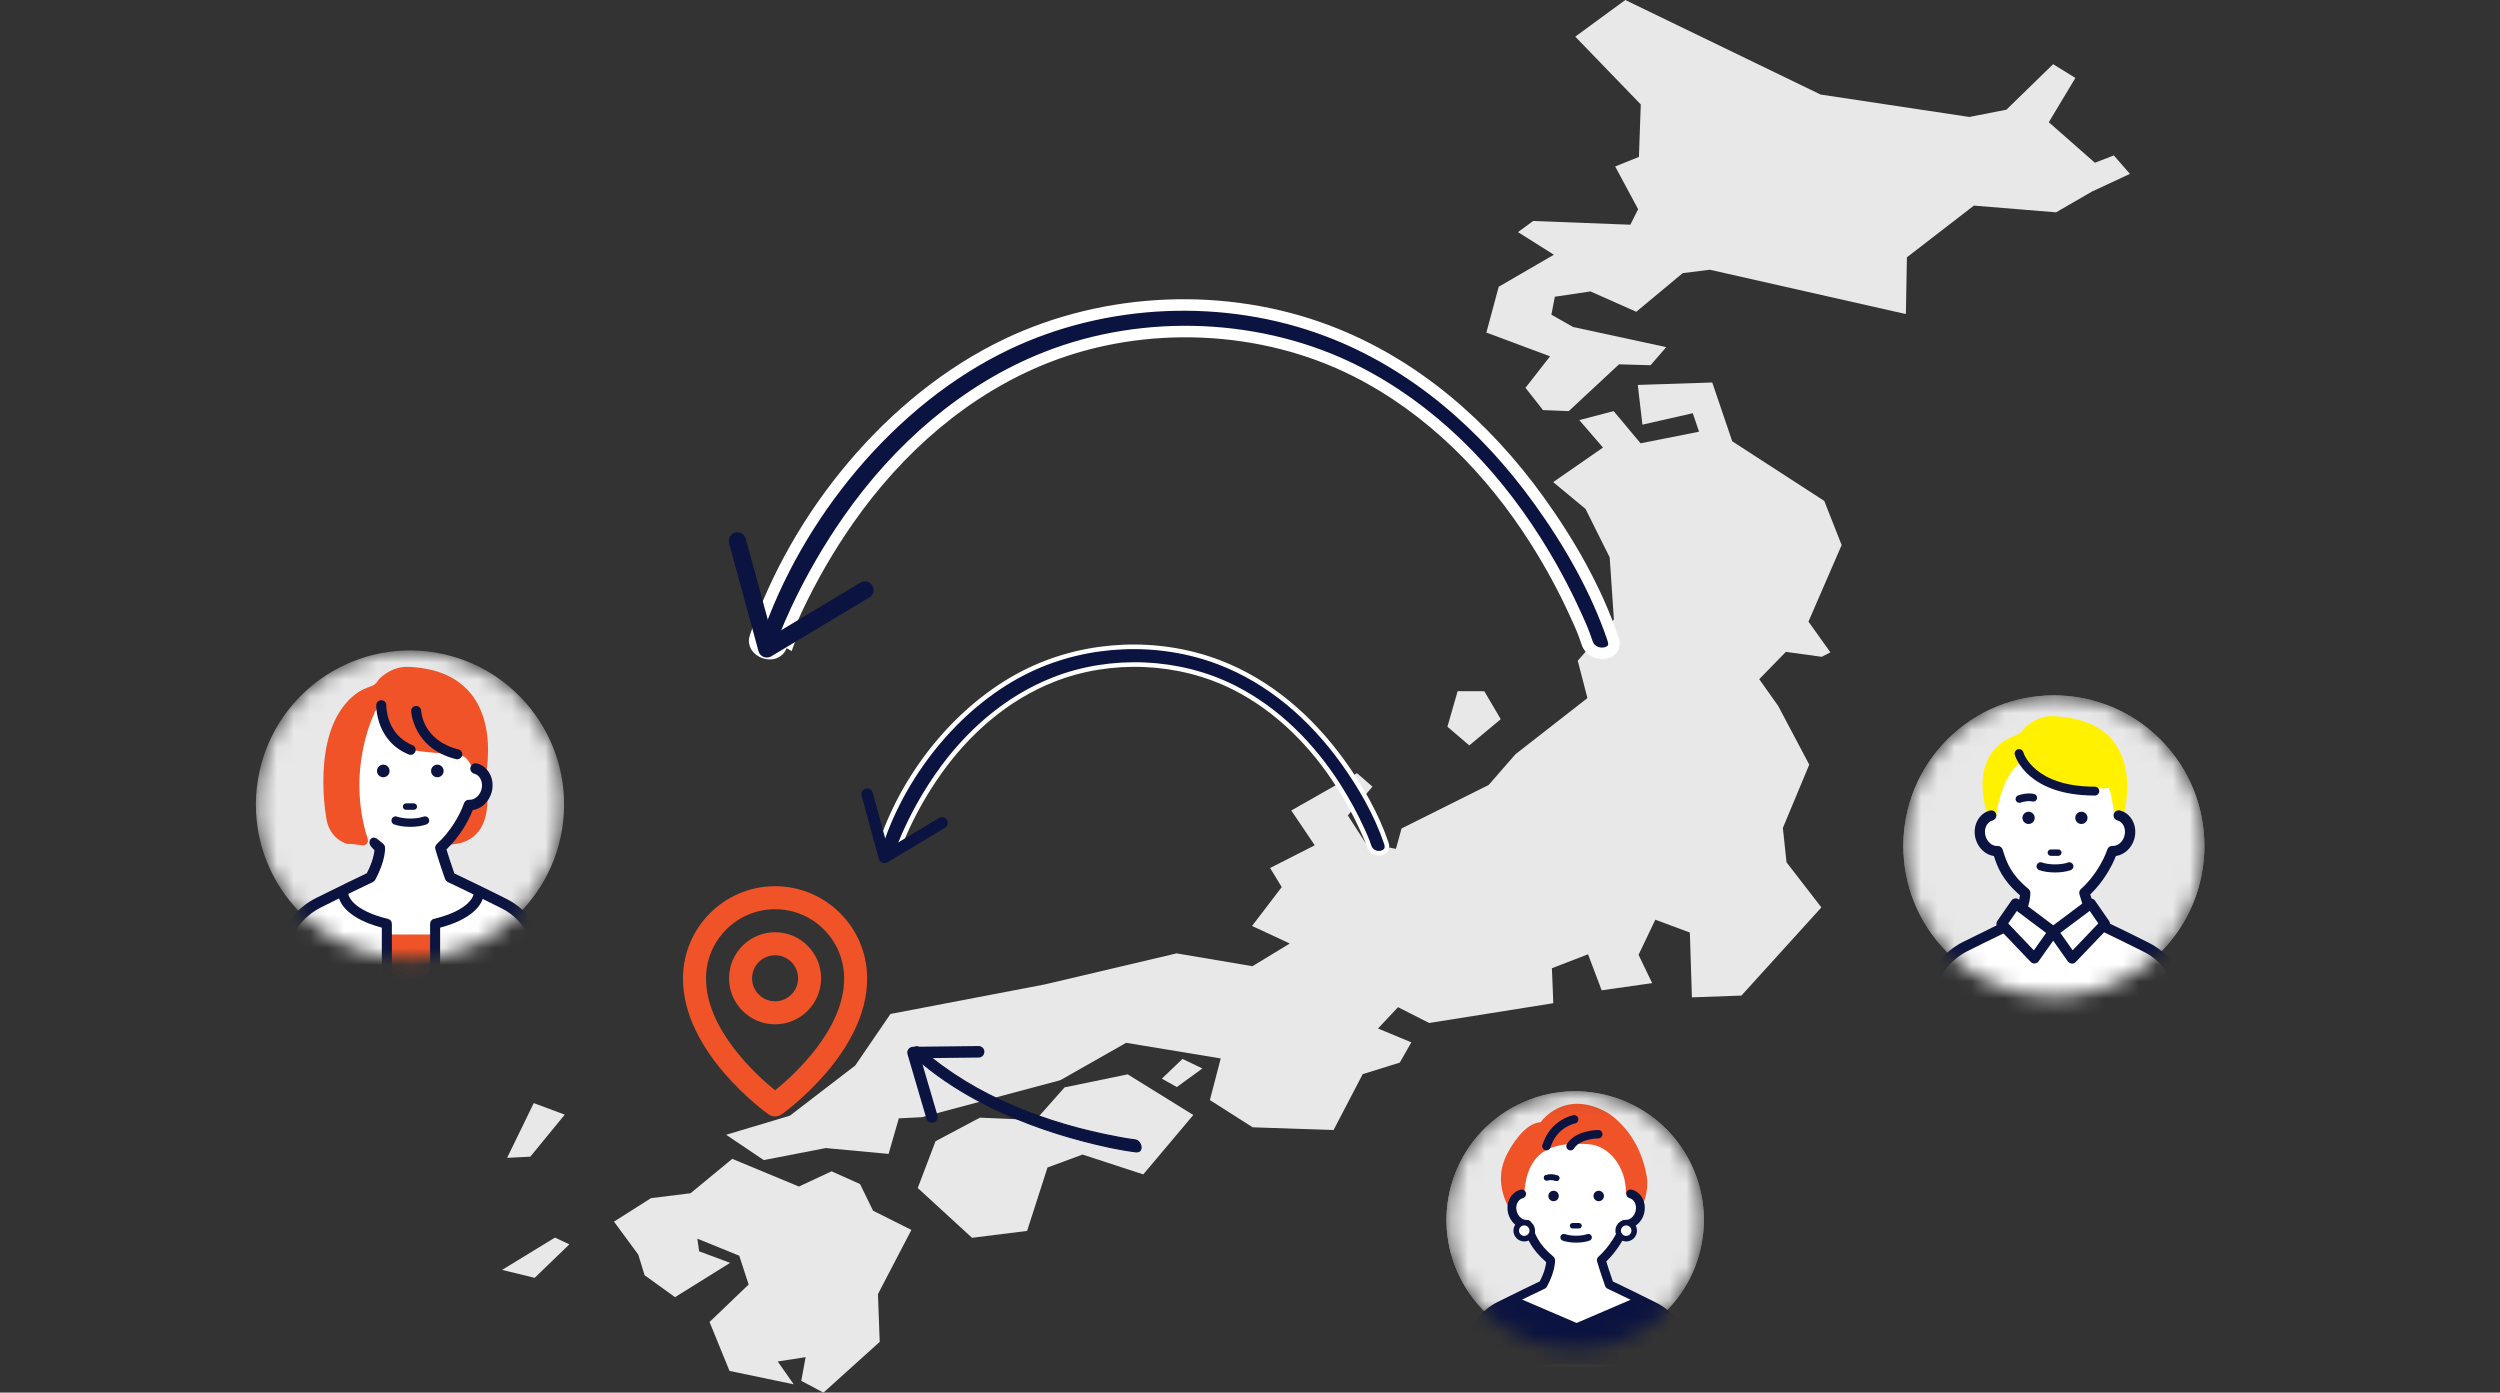 <svg width="149" height="83" viewBox="0 0 149 83" fill="none" xmlns="http://www.w3.org/2000/svg">
<rect x="0" y="0" width="149" height="83" fill="#333333" stroke="none"/>
<g clip-path="url(#clip0_2287_53)">
<path d="M122.365 3.826L123.693 4.645L122.108 7.284L124.854 9.699L125.985 9.264L126.944 10.364L124.686 11.414L122.541 12.655L117.643 12.254L113.652 15.335L113.59 18.718L101.904 16.076L100.291 16.278L97.521 18.582L94.792 17.369L92.669 17.685L92.462 18.757L93.758 19.49L99.306 20.689L98.374 21.767L96.492 21.715L93.496 24.503L91.963 24.441L90.918 23.114L92.383 21.237L88.588 19.821L89.323 17.09L92.612 15.182L90.472 13.835L91.376 13.171L97.167 13.393L97.633 12.468L96.264 9.922L97.68 9.351L97.79 6.225L93.886 2.184L96.867 0L108.508 5.635L117.37 6.971L119.583 6.537L122.365 3.826Z" fill="#E8E8E8"/>
<path d="M88.465 41.198L89.445 42.864L87.569 44.426L86.266 43.312L86.876 41.193L88.465 41.198Z" fill="#E8E8E8"/>
<path d="M71.66 63.68L70.14 64.789L69.246 64.288L70.476 63.112L71.66 63.68Z" fill="#E8E8E8"/>
<path d="M33.658 66.433L31.607 68.938L30.224 69.007L31.812 65.744L33.658 66.433Z" fill="#E8E8E8"/>
<path d="M102.05 22.797L103.241 26.3L108.726 29.855L109.762 32.485L107.784 37.048L109.092 38.878L108.577 39.146L106.438 38.851L104.85 40.48L105.981 42.075L107.831 45.573L106.258 49.346L106.477 51.394L108.554 54.082L103.789 59.336L100.838 59.442L100.715 55.58L98.657 54.815L97.657 56.907L98.469 58.594L95.459 59.022L94.647 56.875L92.494 57.706L92.577 59.791L85.178 60.97L83.323 60.027L82.129 61.299L84.116 62.124L83.425 63.333L81.218 64.018L79.48 67.351L74.659 67.187L72.108 65.564L72.756 63.083L67.117 62.152L63.199 64.378L54.954 66.583L53.57 66.654L52.961 68.773L49.216 68.424L45.52 69.141L43.277 67.633L47.077 66.495L50.972 63.504L53.072 60.432L62.277 58.67L70.127 56.821L74.646 57.586L76.869 56.235L74.622 55.187L76.391 52.871L75.698 51.732L78.358 50.379L76.96 48.305L80.877 46.079L81.798 46.884L80.332 48.6L81.396 50.254L83.198 50.591L83.532 49.375L88.723 46.785L90.322 44.951L94.611 41.606L94.034 39.379L96.188 36.913L95.937 33.215L94.496 30.33L92.57 28.732L95.539 26.675L94.127 25.038L96.173 24.502L97.778 26.421L101.263 25.73L100.891 24.627L97.888 25.309L97.611 22.942L102.05 22.797Z" fill="#E8E8E8"/>
<path d="M67.21 64.031L71.121 66.454L68.139 69.994L64.52 68.811L62.432 69.582L61.215 73.362L57.932 73.772L54.697 70.804L55.758 68.016L58.403 66.612L61.719 66.76L63.449 64.807L67.21 64.031Z" fill="#E8E8E8"/>
<path d="M33.933 74.164L31.866 76.159L29.925 75.686L33.075 73.76L33.933 74.164Z" fill="#E8E8E8"/>
<path d="M51.259 70.57L52.035 72.158L54.319 73.303L52.326 77.128L52.431 79.976L49.078 83L47.756 82.297L48.016 80.885L46.351 81.144L47.306 82.506L43.479 81.707L42.289 78.79L44.619 76.558L44.059 74.841L41.561 73.824L41.668 74.577L43.514 75.266L40.233 77.311L38.418 76.005L38.041 74.774L36.594 72.809L38.798 71.41L41.156 71.117L43.642 69.068L47.615 70.718L49.562 69.811L51.259 70.57Z" fill="#E8E8E8"/>
</g>
<path d="M46.195 61.05C47.708 61.05 48.938 59.819 48.938 58.306C48.938 56.793 47.708 55.562 46.195 55.562C44.681 55.562 43.451 56.793 43.451 58.306C43.451 59.819 44.681 61.05 46.195 61.05ZM46.195 56.934C46.951 56.934 47.567 57.549 47.567 58.306C47.567 59.062 46.951 59.678 46.195 59.678C45.438 59.678 44.823 59.062 44.823 58.306C44.823 57.549 45.438 56.934 46.195 56.934Z" fill="#F05328"/>
<path d="M45.797 66.41C45.913 66.493 46.052 66.537 46.195 66.537C46.337 66.537 46.477 66.493 46.593 66.41C46.801 66.262 51.702 62.724 51.682 58.306C51.682 55.28 49.221 52.818 46.195 52.818C43.169 52.818 40.707 55.28 40.707 58.303C40.687 62.724 45.588 66.262 45.797 66.41ZM46.195 54.19C48.465 54.19 50.31 56.036 50.31 58.309C50.325 61.354 47.301 64.087 46.195 64.984C45.09 64.087 42.065 61.352 42.079 58.306C42.079 56.036 43.925 54.19 46.195 54.19Z" fill="#F05328"/>
<path d="M72.626 39.462C69.026 38.098 64.828 38.273 61.355 39.929C57.288 41.868 53.977 45.927 52.534 50.195C52.481 50.35 52.506 50.482 52.572 50.588C52.64 50.697 52.757 50.783 52.893 50.829C53.029 50.875 53.174 50.877 53.295 50.83C53.411 50.784 53.515 50.689 53.572 50.52V50.52L53.65 50.31C53.663 50.275 53.674 50.245 53.682 50.224C53.686 50.213 53.689 50.206 53.69 50.202C53.693 50.195 53.689 50.204 53.687 50.213C53.687 50.215 53.686 50.218 53.685 50.222C53.685 50.224 53.683 50.235 53.683 50.249C53.684 50.258 53.689 50.283 53.695 50.299C53.706 50.319 53.742 50.345 53.777 50.363C53.798 50.307 53.816 50.26 53.82 50.248L53.692 50.196C53.752 50.046 53.966 49.55 54.093 49.28C54.606 48.19 55.213 47.141 55.904 46.152H55.903C57.627 43.685 59.963 41.615 62.794 40.502C66.203 39.162 70.281 39.329 73.554 40.982C76.157 42.298 78.248 44.425 79.796 46.863C80.327 47.7 80.802 48.574 81.21 49.477C81.349 49.787 81.412 49.915 81.502 50.157L81.603 50.447C81.712 50.768 82.029 50.892 82.3 50.842C82.434 50.817 82.543 50.752 82.604 50.662C82.662 50.576 82.69 50.449 82.629 50.27C82.046 48.542 81.094 46.883 80.029 45.404C78.14 42.785 75.661 40.613 72.626 39.462Z" fill="#0B1340" stroke="white" stroke-width="0.274"/>
<path d="M51.682 47.331L52.711 51.103L56.141 49.045" stroke="#0B1340" stroke-width="0.686" stroke-linecap="round" stroke-linejoin="round"/>
<path d="M79.143 19.725C73.032 17.409 65.903 17.707 60.007 20.518C53.1 23.811 47.473 30.707 45.02 37.962C44.941 38.195 44.98 38.387 45.075 38.54C45.176 38.701 45.353 38.834 45.565 38.906C45.776 38.977 45.997 38.977 46.175 38.908C46.343 38.842 46.497 38.705 46.584 38.448L46.585 38.446L46.718 38.085C46.741 38.024 46.761 37.973 46.775 37.937C46.781 37.919 46.785 37.907 46.787 37.902C46.793 37.887 46.784 37.909 46.778 37.931C46.777 37.935 46.776 37.944 46.775 37.954C46.774 37.959 46.768 37.987 46.769 38.023C46.77 38.046 46.783 38.109 46.797 38.148C46.825 38.198 46.913 38.271 46.999 38.317C47.049 38.183 47.099 38.049 47.109 38.019L46.791 37.89C46.842 37.761 46.96 37.483 47.092 37.181L47.479 36.32C48.355 34.455 49.392 32.661 50.574 30.97C53.524 26.749 57.523 23.202 62.374 21.294C68.217 18.997 75.204 19.286 80.815 22.12C85.274 24.375 88.853 28.017 91.5 32.187C92.41 33.617 93.222 35.113 93.92 36.659C94.237 37.361 94.324 37.522 94.595 38.323C94.76 38.808 95.239 39.001 95.661 38.923C95.868 38.885 96.023 38.786 96.108 38.663C96.185 38.548 96.232 38.368 96.138 38.09L96.139 38.089C95.147 35.155 93.532 32.336 91.719 29.821C88.507 25.367 84.294 21.678 79.143 19.725Z" fill="#0B1340" stroke="white" stroke-width="0.686"/>
<path d="M43.949 32.24L45.703 38.674L51.552 35.164" stroke="#0B1340" stroke-width="1.029" stroke-linecap="round" stroke-linejoin="round"/>
<path d="M54.598 62.391C54.518 62.402 54.458 62.456 54.425 62.527C54.358 62.668 54.386 62.886 54.55 63.03C55.681 64.029 56.94 64.873 58.267 65.586C60.284 66.67 62.458 67.465 64.672 68.035C65.661 68.29 66.673 68.522 67.691 68.647L67.776 68.649C67.854 68.644 67.914 68.613 67.954 68.564C68.005 68.499 68.016 68.41 68.003 68.324C67.989 68.237 67.948 68.147 67.888 68.076C67.829 68.005 67.749 67.95 67.654 67.939C67.319 67.898 66.985 67.839 66.652 67.776C62.423 66.989 58.118 65.369 54.864 62.496C54.769 62.412 54.678 62.38 54.598 62.391Z" fill="#0B1340" stroke="#0B1340" stroke-width="0.069" stroke-linejoin="round"/>
<path d="M58.326 62.687L54.416 62.731L55.543 66.569" stroke="#0B1340" stroke-width="0.686" stroke-linecap="round" stroke-linejoin="round"/>
<mask id="mask0_2287_53" style="mask-type:luminance" maskUnits="userSpaceOnUse" x="15" y="38" width="19" height="20">
<path d="M33.501 49.422C34.313 44.415 30.913 39.698 25.907 38.885C20.9 38.073 16.183 41.472 15.37 46.479C14.558 51.485 17.957 56.203 22.964 57.015C27.97 57.828 32.688 54.428 33.501 49.422Z" fill="white"/>
</mask>
<g mask="url(#mask0_2287_53)">
<path d="M33.501 49.422C34.313 44.415 30.913 39.698 25.907 38.885C20.9 38.073 16.183 41.472 15.37 46.479C14.558 51.485 17.957 56.203 22.964 57.015C27.97 57.828 32.688 54.428 33.501 49.422Z" fill="#E8E8E8"/>
<path d="M29.007 47.127C29.007 47.127 29.63 50.765 26.045 50.299L27.092 47.318L29.007 47.127Z" fill="#F05328"/>
<path d="M28.14 45.697C28.029 47.49 26.516 48.947 24.515 48.947C22.514 48.947 20.89 47.492 20.89 45.697C20.89 43.903 21.597 41.281 23.598 41.281C25.6 41.281 28.349 42.322 28.14 45.697Z" fill="white"/>
<path d="M22.725 42.032C22.725 42.032 22.25 43.461 23.901 44.47C24.651 44.93 27.212 44.859 27.651 45.087C27.851 45.191 28.152 45.673 28.163 45.887C28.195 46.449 28.6 46.879 28.932 46.297C28.932 46.297 30.403 39.992 24.335 39.744C23.785 39.722 23.246 39.933 22.814 40.274C22.689 40.372 22.579 40.481 22.509 40.59C22.413 40.74 22.273 40.852 22.104 40.907C21.986 40.945 21.843 41 21.688 41.075C20.79 41.511 19.491 42.669 20.282 45.612C20.908 47.361 20.89 45.699 20.89 45.699C20.951 45.073 21.035 43.563 22.723 42.032H22.725Z" fill="#F05328"/>
<path d="M20.569 45.809C20.31 45.877 20.11 46.057 19.989 46.296C19.871 46.535 19.837 46.83 19.914 47.126C20.053 47.656 20.503 48.008 20.967 47.979C21.192 48.659 21.39 49.489 22.641 50.531C22.641 50.531 22.682 51.197 22.09 52.284C22.09 52.284 20.421 53.076 18.991 53.797C17.881 54.356 17.082 55.384 16.814 56.599L15.593 62.755L24.383 68.411L24.538 68.693L33.328 62.755L32.077 56.462C31.829 55.336 31.088 54.381 30.057 53.862C28.599 53.126 26.832 52.286 26.832 52.286C26.475 51.283 26.257 50.533 26.257 50.533C27.142 49.741 27.731 48.659 27.956 47.981C28.42 48.011 28.87 47.658 29.009 47.128C29.086 46.833 29.052 46.537 28.934 46.298C28.816 46.059 28.613 45.88 28.354 45.811H20.571L20.569 45.809Z" fill="white"/>
<path d="M22.32 50.672C22.299 50.888 22.213 51.37 21.861 52.045C21.488 52.223 20.073 52.901 18.847 53.517C17.648 54.12 16.796 55.218 16.505 56.537L15.283 62.694C15.258 62.821 15.313 62.951 15.422 63.019L24.144 68.632L24.26 68.844C24.303 68.921 24.376 68.978 24.462 68.998C24.487 69.005 24.512 69.007 24.535 69.007C24.597 69.007 24.658 68.989 24.71 68.953L33.501 63.015C33.605 62.944 33.657 62.817 33.633 62.692L32.379 56.392C32.109 55.17 31.313 54.145 30.194 53.578C28.966 52.958 27.501 52.255 27.08 52.055C26.855 51.416 26.691 50.89 26.609 50.626C27.383 49.883 27.915 48.952 28.174 48.282C28.7 48.206 29.154 47.783 29.307 47.203C29.4 46.844 29.366 46.471 29.209 46.153C29.045 45.821 28.768 45.591 28.427 45.502C28.258 45.459 28.085 45.559 28.042 45.727C27.999 45.896 28.099 46.069 28.267 46.112C28.427 46.153 28.561 46.269 28.645 46.435C28.736 46.614 28.754 46.833 28.697 47.047C28.599 47.419 28.283 47.688 27.969 47.665C27.826 47.656 27.697 47.745 27.651 47.879C27.421 48.57 26.834 49.587 26.041 50.297C25.95 50.378 25.913 50.504 25.948 50.62C25.948 50.626 26.173 51.391 26.527 52.389C26.555 52.468 26.614 52.532 26.689 52.569C26.707 52.578 28.472 53.415 29.907 54.142C30.856 54.622 31.531 55.493 31.761 56.524L32.973 62.612L24.642 68.241C24.617 68.205 24.585 68.173 24.549 68.148L15.941 62.608L17.119 56.669C17.366 55.541 18.101 54.6 19.129 54.081C20.539 53.371 22.206 52.58 22.222 52.571C22.281 52.541 22.331 52.496 22.363 52.437C22.991 51.284 22.952 50.544 22.95 50.513C22.945 50.426 22.904 50.347 22.836 50.29L22.522 50.028C22.522 50.028 22.224 49.764 22.058 50.062C22.058 50.062 21.958 50.228 22.093 50.426L22.316 50.674L22.32 50.672Z" fill="#0B1340"/>
<path d="M23.219 45.949C23.219 46.156 23.05 46.324 22.843 46.324C22.636 46.324 22.468 46.156 22.468 45.949C22.468 45.742 22.636 45.573 22.843 45.573C23.05 45.573 23.219 45.742 23.219 45.949Z" fill="#0B1340"/>
<path d="M26.441 45.949C26.441 46.156 26.273 46.324 26.066 46.324C25.859 46.324 25.691 46.156 25.691 45.949C25.691 45.742 25.859 45.573 26.066 45.573C26.273 45.573 26.441 45.742 26.441 45.949Z" fill="#0B1340"/>
<path d="M24.663 48.266H24.203C24.096 48.266 24.01 48.18 24.01 48.073C24.01 47.966 24.096 47.879 24.203 47.879H24.663C24.77 47.879 24.856 47.966 24.856 48.073C24.856 48.18 24.77 48.266 24.663 48.266Z" fill="#0B1340"/>
<path d="M24.456 49.28C24.096 49.28 23.755 49.23 23.496 49.137C23.366 49.091 23.3 48.95 23.346 48.821C23.391 48.691 23.535 48.625 23.662 48.671C23.867 48.743 24.158 48.784 24.456 48.784C24.754 48.784 25.045 48.743 25.249 48.671C25.377 48.625 25.52 48.693 25.566 48.821C25.611 48.95 25.543 49.091 25.415 49.137C25.156 49.23 24.815 49.28 24.456 49.28Z" fill="#0B1340"/>
<path d="M24.476 44.989C24.438 44.989 24.401 44.982 24.363 44.966C22.409 44.17 22.422 42.112 22.425 42.025C22.427 41.862 22.561 41.732 22.725 41.732H22.73C22.895 41.734 23.025 41.871 23.023 42.037C23.023 42.107 23.021 43.774 24.588 44.413C24.74 44.475 24.815 44.65 24.751 44.805C24.704 44.92 24.592 44.991 24.474 44.991L24.476 44.989Z" fill="#0B1340"/>
<path d="M27.253 45.255C27.228 45.255 27.206 45.252 27.18 45.246C24.61 44.602 24.508 42.407 24.506 42.385C24.501 42.218 24.631 42.08 24.795 42.075C24.958 42.073 25.097 42.198 25.104 42.364C25.106 42.439 25.206 44.133 27.324 44.663C27.485 44.704 27.583 44.866 27.542 45.027C27.508 45.164 27.385 45.255 27.251 45.255H27.253Z" fill="#0B1340"/>
<path d="M19.42 48.572C19.42 48.572 18.404 42.766 21.69 41.072L22.331 42.486C22.331 42.486 20.596 45.83 21.915 50.012C21.979 50.212 21.813 50.412 21.604 50.381C21.303 50.337 20.924 50.29 20.676 50.29C20.676 50.29 19.552 50.026 19.42 48.57V48.572Z" fill="#F05328"/>
<path d="M25.934 55.696H23.052V62.696H25.934V55.696Z" fill="#F05328"/>
<path d="M25.934 62.696C25.768 62.696 25.634 62.562 25.634 62.396V55.055C25.634 54.916 25.729 54.795 25.863 54.764C28.049 54.238 28.213 53.342 28.215 53.333C28.231 53.169 28.377 53.051 28.54 53.067C28.704 53.083 28.827 53.233 28.811 53.397C28.799 53.526 28.627 54.65 26.232 55.289V62.396C26.232 62.562 26.098 62.696 25.932 62.696H25.934Z" fill="#0B1340"/>
<path d="M23.057 62.696C22.891 62.696 22.757 62.562 22.757 62.396V55.289C20.362 54.65 20.191 53.526 20.178 53.397C20.162 53.233 20.285 53.085 20.448 53.071C20.61 53.055 20.753 53.174 20.774 53.335C20.78 53.369 20.969 54.247 23.125 54.766C23.259 54.797 23.355 54.918 23.355 55.057V62.398C23.355 62.564 23.221 62.699 23.055 62.699L23.057 62.696Z" fill="#0B1340"/>
</g>
<mask id="mask1_2287_53" style="mask-type:luminance" maskUnits="userSpaceOnUse" x="113" y="41" width="19" height="19">
<path d="M128.756 56.763C132.26 53.258 132.26 47.577 128.756 44.072C125.252 40.568 119.57 40.568 116.066 44.072C112.562 47.577 112.562 53.258 116.066 56.763C119.57 60.267 125.252 60.267 128.756 56.763Z" fill="white"/>
</mask>
<g mask="url(#mask1_2287_53)">
<path d="M128.756 56.763C132.26 53.258 132.26 47.577 128.756 44.072C125.252 40.568 119.57 40.568 116.066 44.072C112.562 47.577 112.562 53.258 116.066 56.763C119.57 60.267 125.252 60.267 128.756 56.763Z" fill="#E8E8E8"/>
<path d="M128.756 56.763C132.26 53.258 132.26 47.577 128.756 44.072C125.252 40.568 119.57 40.568 116.066 44.072C112.562 47.577 112.562 53.258 116.066 56.763C119.57 60.267 125.252 60.267 128.756 56.763Z" fill="#E8E8E8"/>
<path d="M118.867 48.499C118.974 50.249 120.452 51.673 122.409 51.673C124.366 51.673 125.951 50.252 125.951 48.499C125.951 46.746 125.26 44.184 123.307 44.184C121.353 44.184 118.666 45.2 118.869 48.499H118.867Z" fill="white"/>
<path d="M120.922 45.273C119.597 45.466 119.056 47.89 118.994 48.498C118.994 48.498 119.011 50.124 118.402 48.413C117.536 45.197 119.226 44.163 120.067 43.858C120.282 43.778 120.475 43.645 120.611 43.461C120.679 43.37 120.772 43.283 120.874 43.2C121.296 42.866 121.823 42.66 122.361 42.682C128.287 42.923 126.543 48.674 126.543 48.674C126.217 49.243 126.129 49.235 126.098 48.682C126.087 48.476 125.928 48.085 125.855 47.564C125.855 47.564 125.713 46.542 124.878 45.743C124.541 45.42 124.088 45.242 123.621 45.245C122.683 45.248 121.236 45.231 120.922 45.276V45.273Z" fill="#FFF100"/>
<path d="M118.68 48.607C118.428 48.672 118.229 48.85 118.113 49.083C117.997 49.315 117.963 49.604 118.04 49.895C118.176 50.413 118.614 50.759 119.067 50.731C119.288 51.393 119.481 52.206 120.701 53.225C120.701 53.225 120.741 53.877 120.163 54.938C120.163 54.938 118.532 55.711 117.136 56.416C116.052 56.963 115.273 57.968 115.01 59.154L113.818 65.169L122.403 70.693L122.556 70.968L131.141 65.166L129.918 59.019C129.675 57.92 128.95 56.986 127.944 56.479C126.52 55.76 124.793 54.938 124.793 54.938C124.445 53.959 124.232 53.225 124.232 53.225C125.096 52.452 125.671 51.396 125.892 50.731C126.345 50.759 126.784 50.416 126.919 49.895C126.996 49.606 126.962 49.318 126.846 49.083C126.73 48.85 126.531 48.672 126.279 48.607H118.677H118.68Z" fill="white"/>
<path d="M122.556 71.271C122.533 71.271 122.508 71.271 122.485 71.262C122.4 71.242 122.329 71.189 122.287 71.112L122.174 70.905L113.653 65.421C113.549 65.353 113.495 65.225 113.517 65.103L114.71 59.089C114.996 57.801 115.828 56.728 116.997 56.139C118.195 55.536 119.577 54.876 119.939 54.7C120.285 54.043 120.367 53.571 120.387 53.358C119.317 52.429 119.042 51.654 118.838 51.022C118.328 50.946 117.887 50.535 117.739 49.969C117.649 49.618 117.683 49.252 117.836 48.944C117.997 48.621 118.266 48.394 118.6 48.307C118.764 48.264 118.931 48.363 118.974 48.528C119.016 48.692 118.917 48.859 118.753 48.901C118.597 48.941 118.467 49.054 118.385 49.215C118.297 49.391 118.277 49.603 118.334 49.813C118.43 50.178 118.736 50.439 119.045 50.419C119.183 50.41 119.311 50.495 119.356 50.629C119.373 50.677 119.39 50.728 119.404 50.779C119.605 51.396 119.832 52.095 120.897 52.981C120.962 53.035 121.001 53.115 121.007 53.2C121.007 53.231 121.047 53.953 120.432 55.077C120.401 55.133 120.353 55.179 120.293 55.207C120.276 55.216 118.651 55.989 117.272 56.682C116.267 57.189 115.551 58.109 115.31 59.211L114.157 65.013L122.567 70.427C122.604 70.45 122.635 70.481 122.658 70.517L130.796 65.019L129.612 59.069C129.388 58.061 128.729 57.212 127.803 56.745C126.398 56.034 124.677 55.216 124.66 55.207C124.586 55.173 124.529 55.108 124.501 55.032C124.153 54.055 123.935 53.31 123.935 53.301C123.901 53.188 123.935 53.066 124.025 52.987C124.798 52.296 125.373 51.302 125.597 50.626C125.639 50.493 125.767 50.408 125.908 50.416C126.217 50.436 126.526 50.175 126.619 49.81C126.673 49.601 126.656 49.391 126.568 49.213C126.489 49.051 126.356 48.938 126.2 48.898C126.036 48.856 125.937 48.689 125.979 48.525C126.022 48.36 126.192 48.261 126.353 48.304C126.684 48.392 126.956 48.615 127.117 48.941C127.27 49.249 127.304 49.615 127.214 49.966C127.067 50.532 126.619 50.946 126.107 51.019C125.852 51.676 125.334 52.585 124.578 53.31C124.657 53.568 124.818 54.08 125.036 54.706C125.447 54.901 126.88 55.587 128.08 56.195C129.173 56.748 129.952 57.75 130.215 58.945L131.438 65.101C131.464 65.222 131.413 65.347 131.308 65.415L122.723 71.217C122.672 71.251 122.612 71.271 122.55 71.271H122.556Z" fill="#0B1340"/>
<path d="M119.291 55.065L120.132 53.853L122.372 55.533L121.253 57.121L119.291 55.065Z" fill="white"/>
<path d="M121.253 57.426C121.168 57.426 121.089 57.392 121.03 57.33L119.07 55.277C118.968 55.172 118.957 55.011 119.039 54.889L119.88 53.675C119.928 53.607 120.002 53.559 120.084 53.547C120.166 53.533 120.251 53.556 120.316 53.604L122.556 55.283C122.689 55.382 122.717 55.569 122.624 55.705L121.503 57.291C121.449 57.367 121.367 57.412 121.273 57.421C121.265 57.421 121.259 57.421 121.251 57.421L121.253 57.426ZM119.688 55.036L121.217 56.639L121.95 55.603L120.203 54.295L119.688 55.039V55.036Z" fill="#0B1340"/>
<path d="M125.453 55.065L124.614 53.853L122.372 55.532L123.493 57.121L125.453 55.065Z" fill="white"/>
<path d="M123.493 57.427C123.493 57.427 123.479 57.427 123.471 57.427C123.38 57.421 123.295 57.373 123.241 57.297L122.12 55.711C122.024 55.575 122.055 55.388 122.188 55.289L124.428 53.61C124.496 53.559 124.578 53.539 124.66 53.553C124.742 53.567 124.816 53.613 124.864 53.681L125.705 54.895C125.787 55.014 125.775 55.176 125.673 55.283L123.714 57.336C123.655 57.399 123.575 57.432 123.49 57.432L123.493 57.427ZM122.797 55.6L123.53 56.637L125.059 55.034L124.544 54.289L122.797 55.598V55.6Z" fill="#0B1340"/>
<path d="M121.268 48.745C121.268 48.946 121.103 49.11 120.902 49.11C120.701 49.11 120.537 48.946 120.537 48.745C120.537 48.544 120.701 48.38 120.902 48.38C121.103 48.38 121.268 48.544 121.268 48.745Z" fill="#0B1340"/>
<path d="M124.051 49.11C124.253 49.11 124.416 48.947 124.416 48.745C124.416 48.543 124.253 48.38 124.051 48.38C123.849 48.38 123.686 48.543 123.686 48.745C123.686 48.947 123.849 49.11 124.051 49.11Z" fill="#0B1340"/>
<path d="M122.678 51.008H122.227C122.123 51.008 122.038 50.923 122.038 50.818C122.038 50.713 122.123 50.628 122.227 50.628H122.678C122.782 50.628 122.867 50.713 122.867 50.818C122.867 50.923 122.782 51.008 122.678 51.008Z" fill="#0B1340"/>
<path d="M122.477 51.999C122.126 51.999 121.792 51.948 121.54 51.86C121.412 51.815 121.347 51.676 121.392 51.551C121.438 51.424 121.576 51.359 121.701 51.404C121.902 51.475 122.185 51.517 122.477 51.517C122.768 51.517 123.052 51.478 123.253 51.404C123.377 51.359 123.516 51.427 123.561 51.551C123.607 51.679 123.539 51.815 123.414 51.86C123.159 51.95 122.828 51.999 122.477 51.999Z" fill="#0B1340"/>
<path d="M121.244 47.766C121.205 47.777 121.16 47.777 121.114 47.766C121.103 47.763 120.848 47.695 120.429 47.837C120.31 47.876 120.18 47.814 120.14 47.692C120.101 47.573 120.163 47.443 120.285 47.403C120.857 47.211 121.216 47.318 121.256 47.33C121.375 47.369 121.44 47.497 121.4 47.618C121.375 47.695 121.315 47.749 121.244 47.769V47.766Z" fill="#0B1340"/>
<path d="M120.336 44.911C120.336 44.911 121.97 47.511 126.14 46.908C126.14 46.908 125.234 42.734 120.336 44.911Z" fill="#FFF100"/>
<path d="M124.85 47.415C120.823 47.415 120.11 45.084 120.081 44.985C120.042 44.844 120.124 44.696 120.262 44.657C120.404 44.617 120.551 44.696 120.591 44.838C120.616 44.923 121.251 46.885 124.85 46.885C124.997 46.885 125.116 47.004 125.116 47.151C125.116 47.298 124.997 47.417 124.85 47.417V47.415Z" fill="#0B1340"/>
</g>
<mask id="mask2_2287_53" style="mask-type:luminance" maskUnits="userSpaceOnUse" x="86" y="65" width="16" height="16">
<path d="M97.307 79.573C101.097 77.68 102.635 73.073 100.742 69.283C98.849 65.494 94.243 63.956 90.453 65.849C86.663 67.741 85.125 72.348 87.018 76.138C88.911 79.928 93.517 81.466 97.307 79.573Z" fill="white"/>
</mask>
<g mask="url(#mask2_2287_53)">
<path d="M97.307 79.573C101.097 77.68 102.635 73.073 100.742 69.283C98.849 65.494 94.243 63.956 90.453 65.849C86.663 67.741 85.125 72.348 87.018 76.138C88.911 79.928 93.517 81.466 97.307 79.573Z" fill="#E8E8E8"/>
<path d="M97.307 79.573C101.097 77.68 102.635 73.073 100.742 69.283C98.849 65.494 94.243 63.956 90.453 65.849C86.663 67.741 85.125 72.348 87.018 76.138C88.911 79.928 93.517 81.466 97.307 79.573Z" fill="#E8E8E8"/>
<path d="M91.821 66.882C91.821 66.882 93.237 64.837 95.831 66.333C95.831 66.333 97.639 67.393 98.111 69.949C98.111 69.949 98.898 72.425 95.124 74.627L91.704 74.037C91.704 74.037 88.207 71.481 89.935 68.574C89.935 68.574 90.799 66.923 91.823 66.885L91.821 66.882Z" fill="#F05328"/>
<path d="M90.853 71.072C90.753 72.567 92.208 73.785 93.88 73.785C95.553 73.785 96.908 72.57 96.908 71.072C96.908 69.573 95.928 68.269 94.648 68.191C92.98 68.09 91.041 68.23 90.853 71.072Z" fill="white"/>
<path d="M90.693 71.162C90.477 71.218 90.308 71.37 90.209 71.569C90.109 71.767 90.08 72.014 90.146 72.263C90.262 72.706 90.637 73.002 91.024 72.977C91.213 73.544 91.378 74.238 92.421 75.11C92.421 75.11 92.455 75.666 91.961 76.574C91.961 76.574 90.567 77.235 89.374 77.838C88.447 78.305 87.781 79.164 87.556 80.178L86.537 85.319L93.876 90.041L94.006 90.276L101.345 85.317L100.299 80.062C100.091 79.123 99.472 78.324 98.612 77.891C97.395 77.276 95.918 76.574 95.918 76.574C95.621 75.737 95.439 75.11 95.439 75.11C96.177 74.449 96.669 73.546 96.858 72.977C97.245 73.002 97.62 72.709 97.736 72.263C97.802 72.016 97.772 71.77 97.673 71.569C97.574 71.37 97.404 71.218 97.189 71.162H90.69H90.693Z" fill="white"/>
<path d="M94.006 90.534C93.987 90.534 93.965 90.534 93.946 90.527C93.873 90.51 93.813 90.464 93.776 90.398L93.679 90.222L86.396 85.533C86.307 85.475 86.261 85.366 86.28 85.262L87.299 80.121C87.544 79.02 88.255 78.103 89.255 77.599C90.279 77.084 91.46 76.52 91.77 76.37C92.065 75.808 92.135 75.404 92.152 75.222C91.237 74.428 91.002 73.765 90.828 73.226C90.392 73.16 90.015 72.809 89.889 72.325C89.812 72.025 89.841 71.713 89.971 71.449C90.109 71.173 90.339 70.979 90.625 70.904C90.765 70.868 90.908 70.953 90.944 71.093C90.981 71.234 90.896 71.376 90.756 71.413C90.623 71.447 90.511 71.543 90.441 71.681C90.366 71.831 90.349 72.013 90.397 72.192C90.48 72.504 90.741 72.727 91.005 72.71C91.124 72.703 91.232 72.775 91.271 72.889C91.286 72.93 91.3 72.974 91.312 73.017C91.484 73.545 91.678 74.143 92.588 74.9C92.644 74.947 92.677 75.014 92.682 75.087C92.682 75.114 92.716 75.731 92.191 76.692C92.164 76.74 92.123 76.779 92.072 76.803C92.058 76.81 90.668 77.471 89.49 78.064C88.63 78.497 88.018 79.284 87.812 80.225L86.827 85.185L94.016 89.813C94.047 89.832 94.074 89.859 94.093 89.89L101.05 85.19L100.038 80.104C99.847 79.243 99.283 78.517 98.491 78.117C97.291 77.51 95.819 76.81 95.805 76.803C95.742 76.774 95.693 76.718 95.669 76.653C95.371 75.818 95.185 75.181 95.185 75.174C95.156 75.077 95.185 74.973 95.262 74.905C95.923 74.315 96.415 73.465 96.606 72.887C96.644 72.773 96.751 72.7 96.872 72.708C97.136 72.725 97.4 72.502 97.48 72.19C97.525 72.01 97.511 71.831 97.436 71.679C97.368 71.541 97.254 71.444 97.121 71.41C96.981 71.374 96.896 71.231 96.933 71.091C96.969 70.95 97.114 70.866 97.252 70.902C97.535 70.977 97.767 71.168 97.906 71.447C98.036 71.71 98.065 72.023 97.988 72.323C97.862 72.807 97.48 73.16 97.041 73.223C96.823 73.785 96.381 74.562 95.734 75.181C95.802 75.401 95.94 75.84 96.126 76.374C96.477 76.541 97.702 77.127 98.728 77.648C99.663 78.12 100.328 78.976 100.553 79.998L101.599 85.26C101.621 85.364 101.577 85.47 101.488 85.528L94.149 90.488C94.105 90.517 94.055 90.534 94.001 90.534H94.006Z" fill="#0B1340"/>
<path d="M92.167 68.565C92.273 68.565 92.37 68.497 92.404 68.391C92.791 67.178 93.825 66.967 93.869 66.958C94.004 66.931 94.094 66.8 94.067 66.665C94.043 66.529 93.912 66.44 93.777 66.464C93.721 66.474 92.409 66.73 91.927 68.236C91.886 68.366 91.959 68.509 92.09 68.55C92.114 68.558 92.14 68.562 92.167 68.562V68.565Z" fill="#0B1340"/>
<path d="M93.602 68.565C93.687 68.565 93.769 68.523 93.815 68.446C94.178 67.858 95.248 67.848 95.26 67.848C95.398 67.848 95.509 67.734 95.509 67.597C95.509 67.459 95.398 67.347 95.26 67.347C95.204 67.347 93.9 67.357 93.389 68.185C93.316 68.303 93.353 68.456 93.471 68.528C93.512 68.552 93.558 68.565 93.602 68.565Z" fill="#0B1340"/>
<path d="M92.905 71.281C92.905 71.452 92.765 71.593 92.593 71.593C92.421 71.593 92.281 71.452 92.281 71.281C92.281 71.109 92.421 70.968 92.593 70.968C92.765 70.968 92.905 71.109 92.905 71.281Z" fill="#0B1340"/>
<path d="M95.596 71.281C95.596 71.452 95.456 71.593 95.284 71.593C95.112 71.593 94.972 71.452 94.972 71.281C94.972 71.109 95.112 70.968 95.284 70.968C95.456 70.968 95.596 71.109 95.596 71.281Z" fill="#0B1340"/>
<path d="M94.11 73.216H93.725C93.636 73.216 93.563 73.144 93.563 73.054C93.563 72.965 93.636 72.892 93.725 72.892H94.11C94.2 72.892 94.272 72.965 94.272 73.054C94.272 73.144 94.2 73.216 94.11 73.216Z" fill="#0B1340"/>
<path d="M93.936 74.061C93.636 74.061 93.35 74.017 93.135 73.942C93.026 73.903 92.97 73.785 93.009 73.678C93.048 73.572 93.166 73.514 93.273 73.553C93.445 73.613 93.687 73.649 93.936 73.649C94.185 73.649 94.427 73.615 94.599 73.553C94.706 73.514 94.824 73.572 94.863 73.678C94.902 73.787 94.844 73.903 94.737 73.942C94.519 74.02 94.236 74.061 93.936 74.061Z" fill="#0B1340"/>
<path d="M97.3 77.418L93.968 78.849L90.635 77.418C87.321 77.689 87.512 81.335 87.512 81.335H100.42C100.42 81.335 100.614 77.689 97.298 77.418H97.3Z" fill="#0B1340"/>
<path d="M90.845 73.827C91.11 73.827 91.324 73.613 91.324 73.348C91.324 73.083 91.11 72.869 90.845 72.869C90.581 72.869 90.366 73.083 90.366 73.348C90.366 73.613 90.581 73.827 90.845 73.827Z" fill="white"/>
<path d="M90.845 73.991C90.489 73.991 90.201 73.703 90.201 73.347C90.201 72.991 90.489 72.703 90.845 72.703C91.201 72.703 91.489 72.991 91.489 73.347C91.489 73.703 91.201 73.991 90.845 73.991ZM90.845 73.035C90.673 73.035 90.533 73.175 90.533 73.347C90.533 73.519 90.673 73.659 90.845 73.659C91.017 73.659 91.157 73.519 91.157 73.347C91.157 73.175 91.017 73.035 90.845 73.035Z" fill="#0B1340"/>
<path d="M97.4 73.348C97.4 73.612 97.187 73.827 96.92 73.827C96.654 73.827 96.441 73.614 96.441 73.348C96.441 73.082 96.654 72.869 96.92 72.869C97.187 72.869 97.4 73.082 97.4 73.348Z" fill="white"/>
<path d="M96.92 73.991C96.565 73.991 96.277 73.703 96.277 73.347C96.277 72.991 96.565 72.703 96.92 72.703C97.276 72.703 97.564 72.991 97.564 73.347C97.564 73.703 97.276 73.991 96.92 73.991ZM96.92 73.035C96.749 73.035 96.608 73.175 96.608 73.347C96.608 73.519 96.749 73.659 96.92 73.659C97.092 73.659 97.233 73.519 97.233 73.347C97.233 73.175 97.092 73.035 96.92 73.035Z" fill="#0B1340"/>
<path d="M92.772 70.386C92.75 70.386 92.728 70.382 92.706 70.372C92.697 70.367 92.508 70.292 92.213 70.355C92.123 70.374 92.036 70.316 92.016 70.227C91.997 70.137 92.055 70.048 92.145 70.031C92.549 69.944 92.813 70.055 92.842 70.067C92.927 70.103 92.963 70.203 92.927 70.287C92.9 70.35 92.839 70.386 92.774 70.386H92.772Z" fill="#0B1340"/>
<path d="M92.772 70.386C92.75 70.386 92.728 70.382 92.706 70.372C92.697 70.367 92.508 70.292 92.213 70.355C92.123 70.374 92.036 70.316 92.016 70.227C91.997 70.137 92.055 70.048 92.145 70.031C92.549 69.944 92.813 70.055 92.842 70.067C92.927 70.103 92.963 70.203 92.927 70.287C92.9 70.35 92.839 70.386 92.774 70.386H92.772Z" fill="#0B1340"/>
</g>
<defs>
<clipPath id="clip0_2287_53">
<rect width="97.019" height="83" fill="white" transform="translate(29.925)"/>
</clipPath>
</defs>
</svg>
